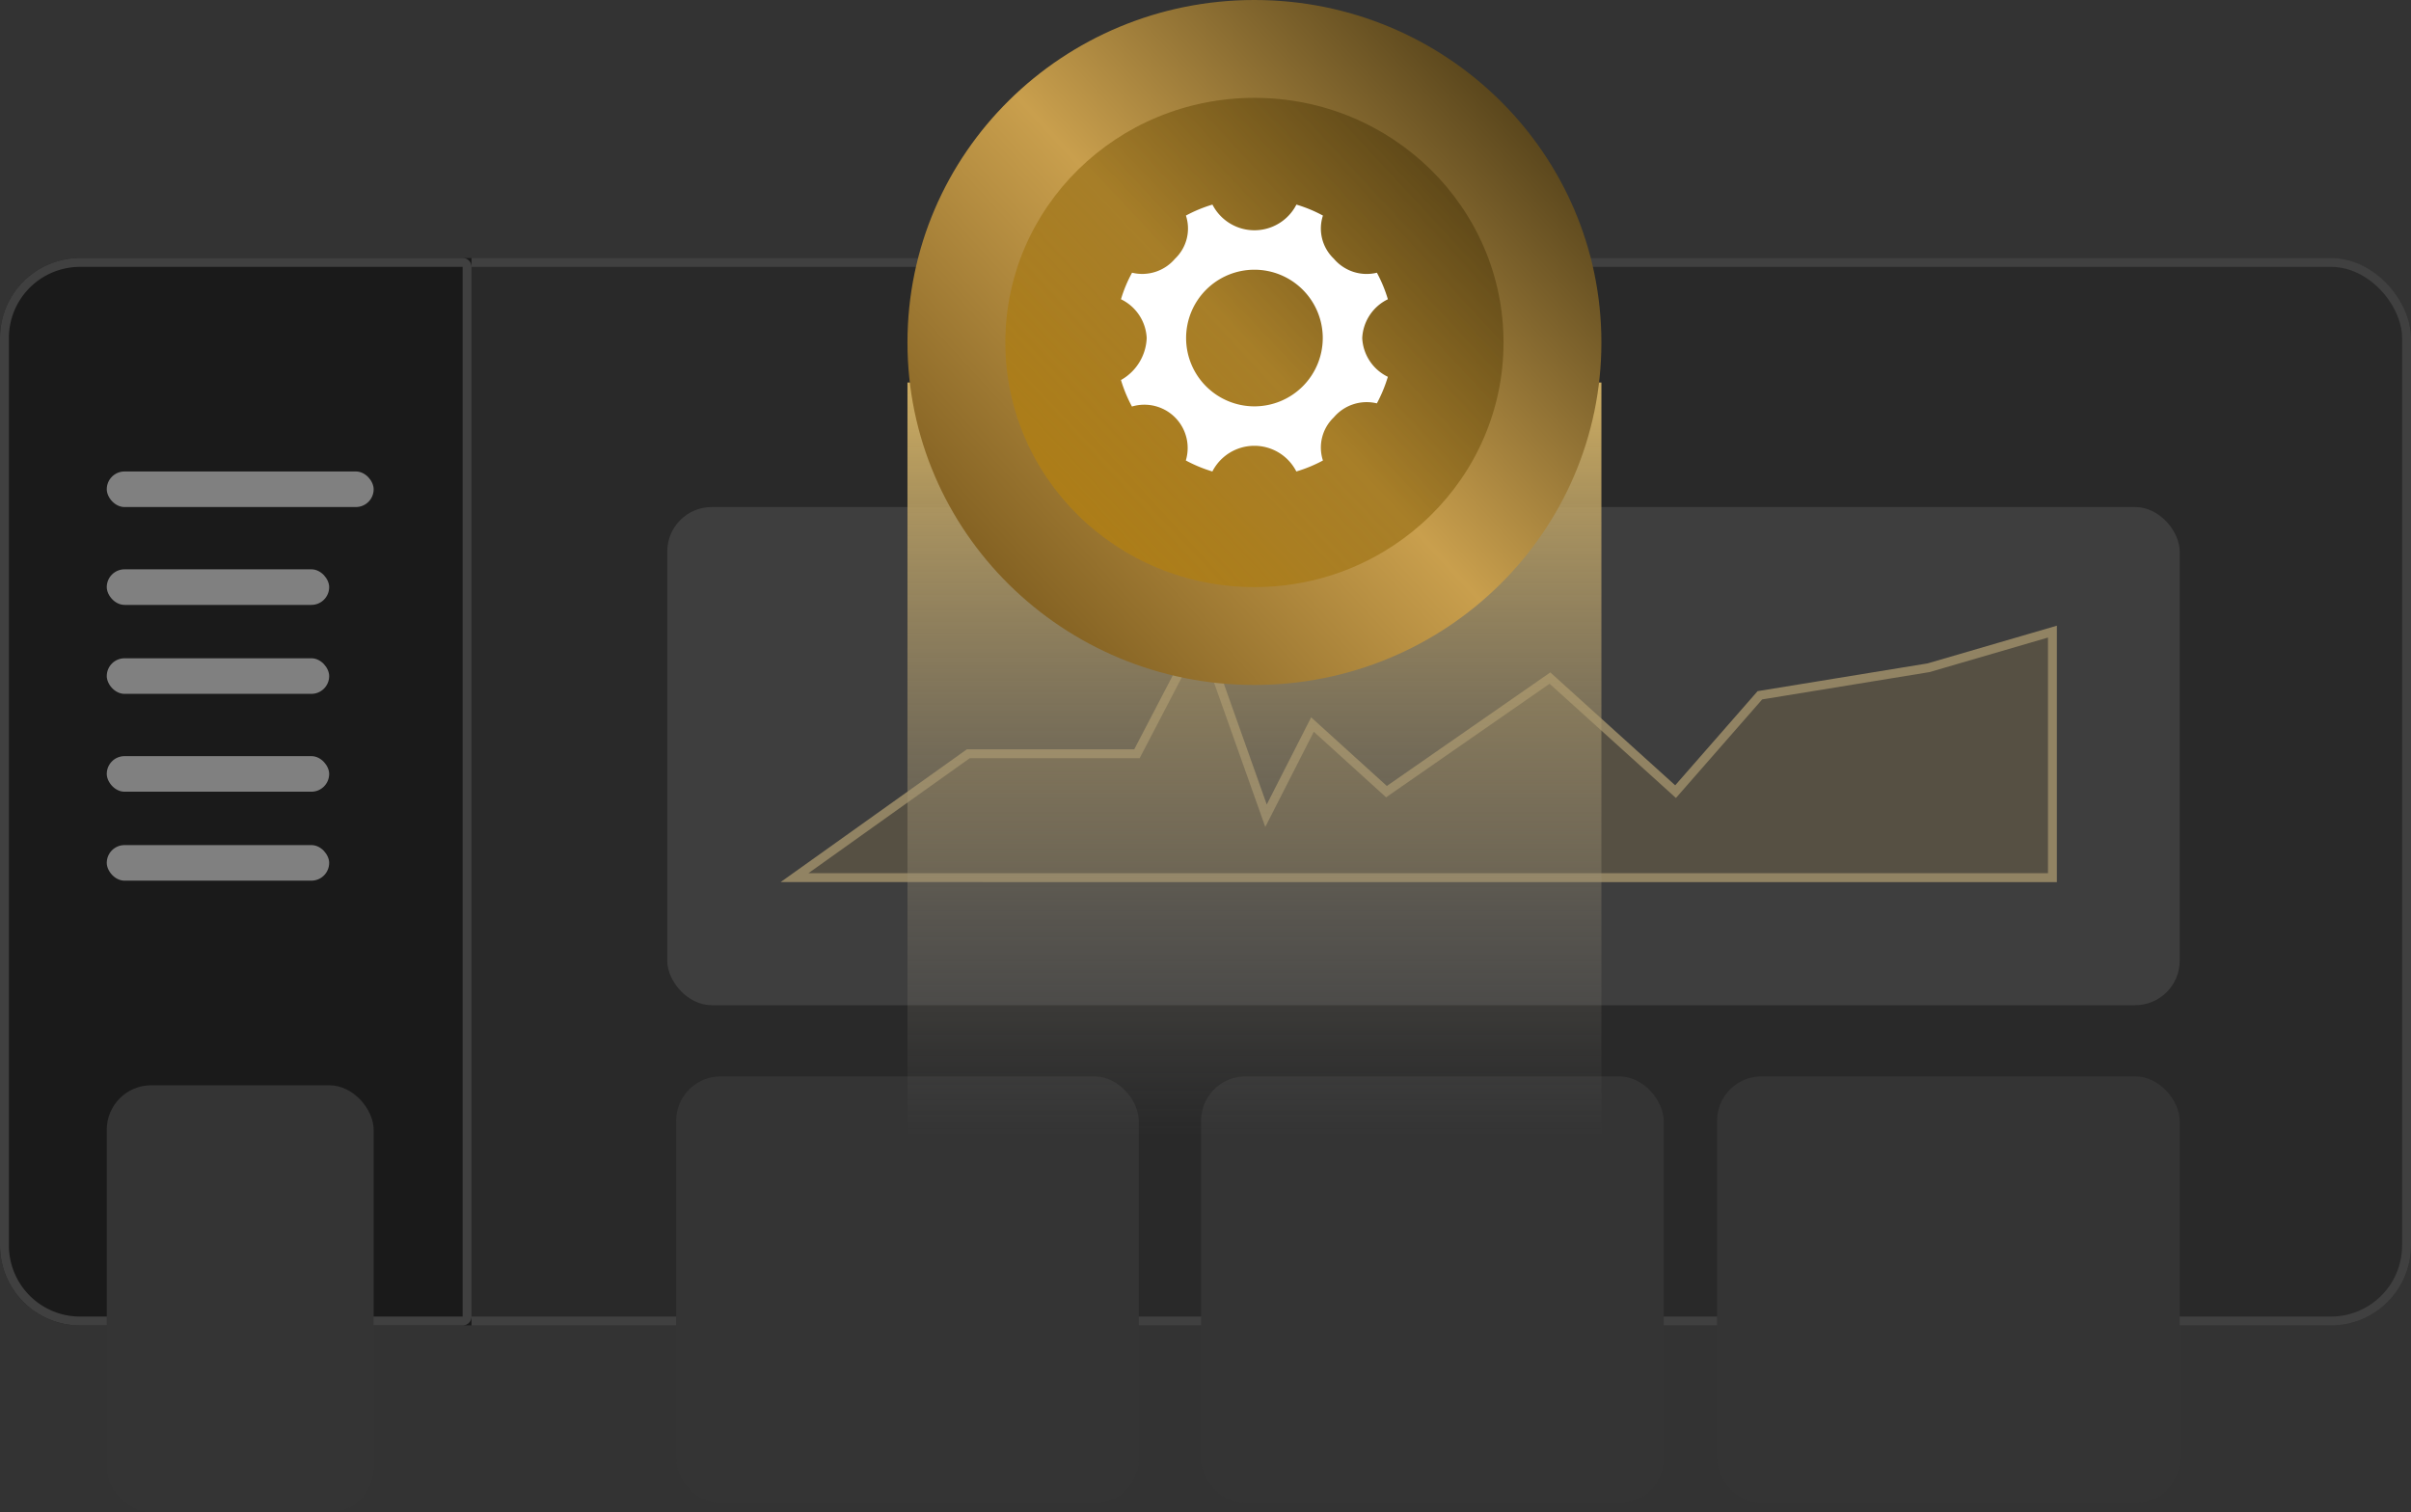 <svg xmlns="http://www.w3.org/2000/svg" xmlns:xlink="http://www.w3.org/1999/xlink" width="271" height="170" viewBox="0 0 271 170">
  <rect x="0" y="0" width="271" height="170" fill="#333333" stroke="none"/>
  <defs>
    <linearGradient id="linear-gradient" x1="0.5" x2="0.5" y2="1" gradientUnits="objectBoundingBox">
      <stop offset="0" stop-color="#cdac61"/>
      <stop offset="1" stop-color="gray" stop-opacity="0"/>
    </linearGradient>
    <linearGradient id="linear-gradient-2" x1="1" x2="0" y2="0.909" gradientUnits="objectBoundingBox">
      <stop offset="0" stop-color="#2e2309"/>
      <stop offset="0.531" stop-color="#c99f4d"/>
      <stop offset="1" stop-color="#705016"/>
    </linearGradient>
    <linearGradient id="linear-gradient-3" x1="0.024" y1="0.914" x2="1" gradientUnits="objectBoundingBox">
      <stop offset="0" stop-color="#d19100"/>
      <stop offset="1" stop-color="#2d2209"/>
    </linearGradient>
  </defs>
  <g id="Group_1129" data-name="Group 1129" transform="translate(-1275 -1041)">
    <g id="Rectangle_550" data-name="Rectangle 550" transform="translate(1275 1070)" fill="#292929" stroke="#404040" stroke-width="1">
      <rect width="271" height="120" rx="9" stroke="none"/>
      <rect x="0.5" y="0.5" width="270" height="119" rx="8.5" fill="none"/>
    </g>
    <g id="Rectangle_551" data-name="Rectangle 551" transform="translate(1275 1070)" fill="#1a1a1a" stroke="#404040" stroke-width="1">
      <path d="M9,0H53a0,0,0,0,1,0,0V120a0,0,0,0,1,0,0H9a9,9,0,0,1-9-9V9A9,9,0,0,1,9,0Z" stroke="none"/>
      <path d="M9,.5H52a.5.5,0,0,1,.5.5V119a.5.5,0,0,1-.5.5H9A8.5,8.5,0,0,1,.5,111V9A8.5,8.5,0,0,1,9,.5Z" fill="none"/>
    </g>
    <rect id="Rectangle_552" data-name="Rectangle 552" width="30" height="4" rx="2" transform="translate(1287 1094)" fill="gray"/>
    <rect id="Rectangle_553" data-name="Rectangle 553" width="25" height="4" rx="2" transform="translate(1287 1105)" fill="gray"/>
    <rect id="Rectangle_554" data-name="Rectangle 554" width="25" height="4" rx="2" transform="translate(1287 1115)" fill="gray"/>
    <rect id="Rectangle_555" data-name="Rectangle 555" width="25" height="4" rx="2" transform="translate(1287 1126)" fill="gray"/>
    <rect id="Rectangle_556" data-name="Rectangle 556" width="25" height="4" rx="2" transform="translate(1287 1136)" fill="gray"/>
    <rect id="Rectangle_557" data-name="Rectangle 557" width="30" height="48" rx="5" transform="translate(1287 1163)" fill="#343434"/>
    <rect id="Rectangle_558" data-name="Rectangle 558" width="170" height="56" rx="5" transform="translate(1350 1098)" fill="#3e3e3e"/>
    <rect id="Rectangle_559" data-name="Rectangle 559" width="52" height="48" rx="5" transform="translate(1351 1162)" fill="#343434"/>
    <rect id="Rectangle_560" data-name="Rectangle 560" width="52" height="48" rx="5" transform="translate(1410 1162)" fill="#343434"/>
    <rect id="Rectangle_561" data-name="Rectangle 561" width="52" height="48" rx="5" transform="translate(1468 1162)" fill="#343434"/>
    <path id="Path_2278" data-name="Path 2278" d="M935.333,2166.66l19.536-13.927h18.955L980.981,2139l7.35,20.7,5.222-10.251,8.317,7.543,18.375-12.766,14.12,12.766,9.478-10.832,18.955-3.095,13.927-4.062v27.66Z" transform="translate(428.971 -1027)" fill="rgba(203,169,91,0.17)" stroke="#918363" stroke-width="1"/>
    <g id="Group_1128" data-name="Group 1128" transform="translate(775.333 655)">
      <rect id="Rectangle_549" data-name="Rectangle 549" width="78" height="85" transform="translate(601.667 429)" fill="url(#linear-gradient)"/>
      <g id="Group_1122" data-name="Group 1122" transform="translate(602 386)">
        <path id="Path_4667" data-name="Path 4667" d="M39,0C60.539,0,78,17.237,78,38.5S60.539,77,39,77,0,59.763,0,38.5,17.461,0,39,0Z" transform="translate(-0.333 0)" fill="url(#linear-gradient-2)"/>
      </g>
      <g id="Group_1136" data-name="Group 1136" transform="translate(612.667 397)" opacity="0.5">
        <ellipse id="Ellipse_13" data-name="Ellipse 13" cx="28" cy="27.5" rx="28" ry="27.5" fill="url(#linear-gradient-3)"/>
      </g>
    </g>
    <path id="Path_4657" data-name="Path 4657" d="M91.117,79A5.12,5.12,0,0,1,94,74.641a15.894,15.894,0,0,0-1.234-2.984,4.83,4.83,0,0,1-4.844-1.578A4.678,4.678,0,0,1,86.7,65.234,15.682,15.682,0,0,0,83.719,64a5.3,5.3,0,0,1-9.437,0A15.682,15.682,0,0,0,71.3,65.234a4.682,4.682,0,0,1-1.219,4.844,4.832,4.832,0,0,1-4.836,1.578A15.215,15.215,0,0,0,64,74.641,5.114,5.114,0,0,1,66.891,79,5.664,5.664,0,0,1,64,83.719,15.682,15.682,0,0,0,65.234,86.7a4.864,4.864,0,0,1,6.055,6.063A15.894,15.894,0,0,0,74.273,94a5.3,5.3,0,0,1,9.437,0A15.682,15.682,0,0,0,86.7,92.766a4.682,4.682,0,0,1,1.219-4.844,4.84,4.84,0,0,1,4.844-1.578,16.113,16.113,0,0,0,1.234-2.984A5.112,5.112,0,0,1,91.117,79ZM79,86.68A7.68,7.68,0,1,1,86.68,79,7.684,7.684,0,0,1,79,86.68Z" transform="translate(1337 1000)" fill="#fff"/>
  </g>
</svg>
